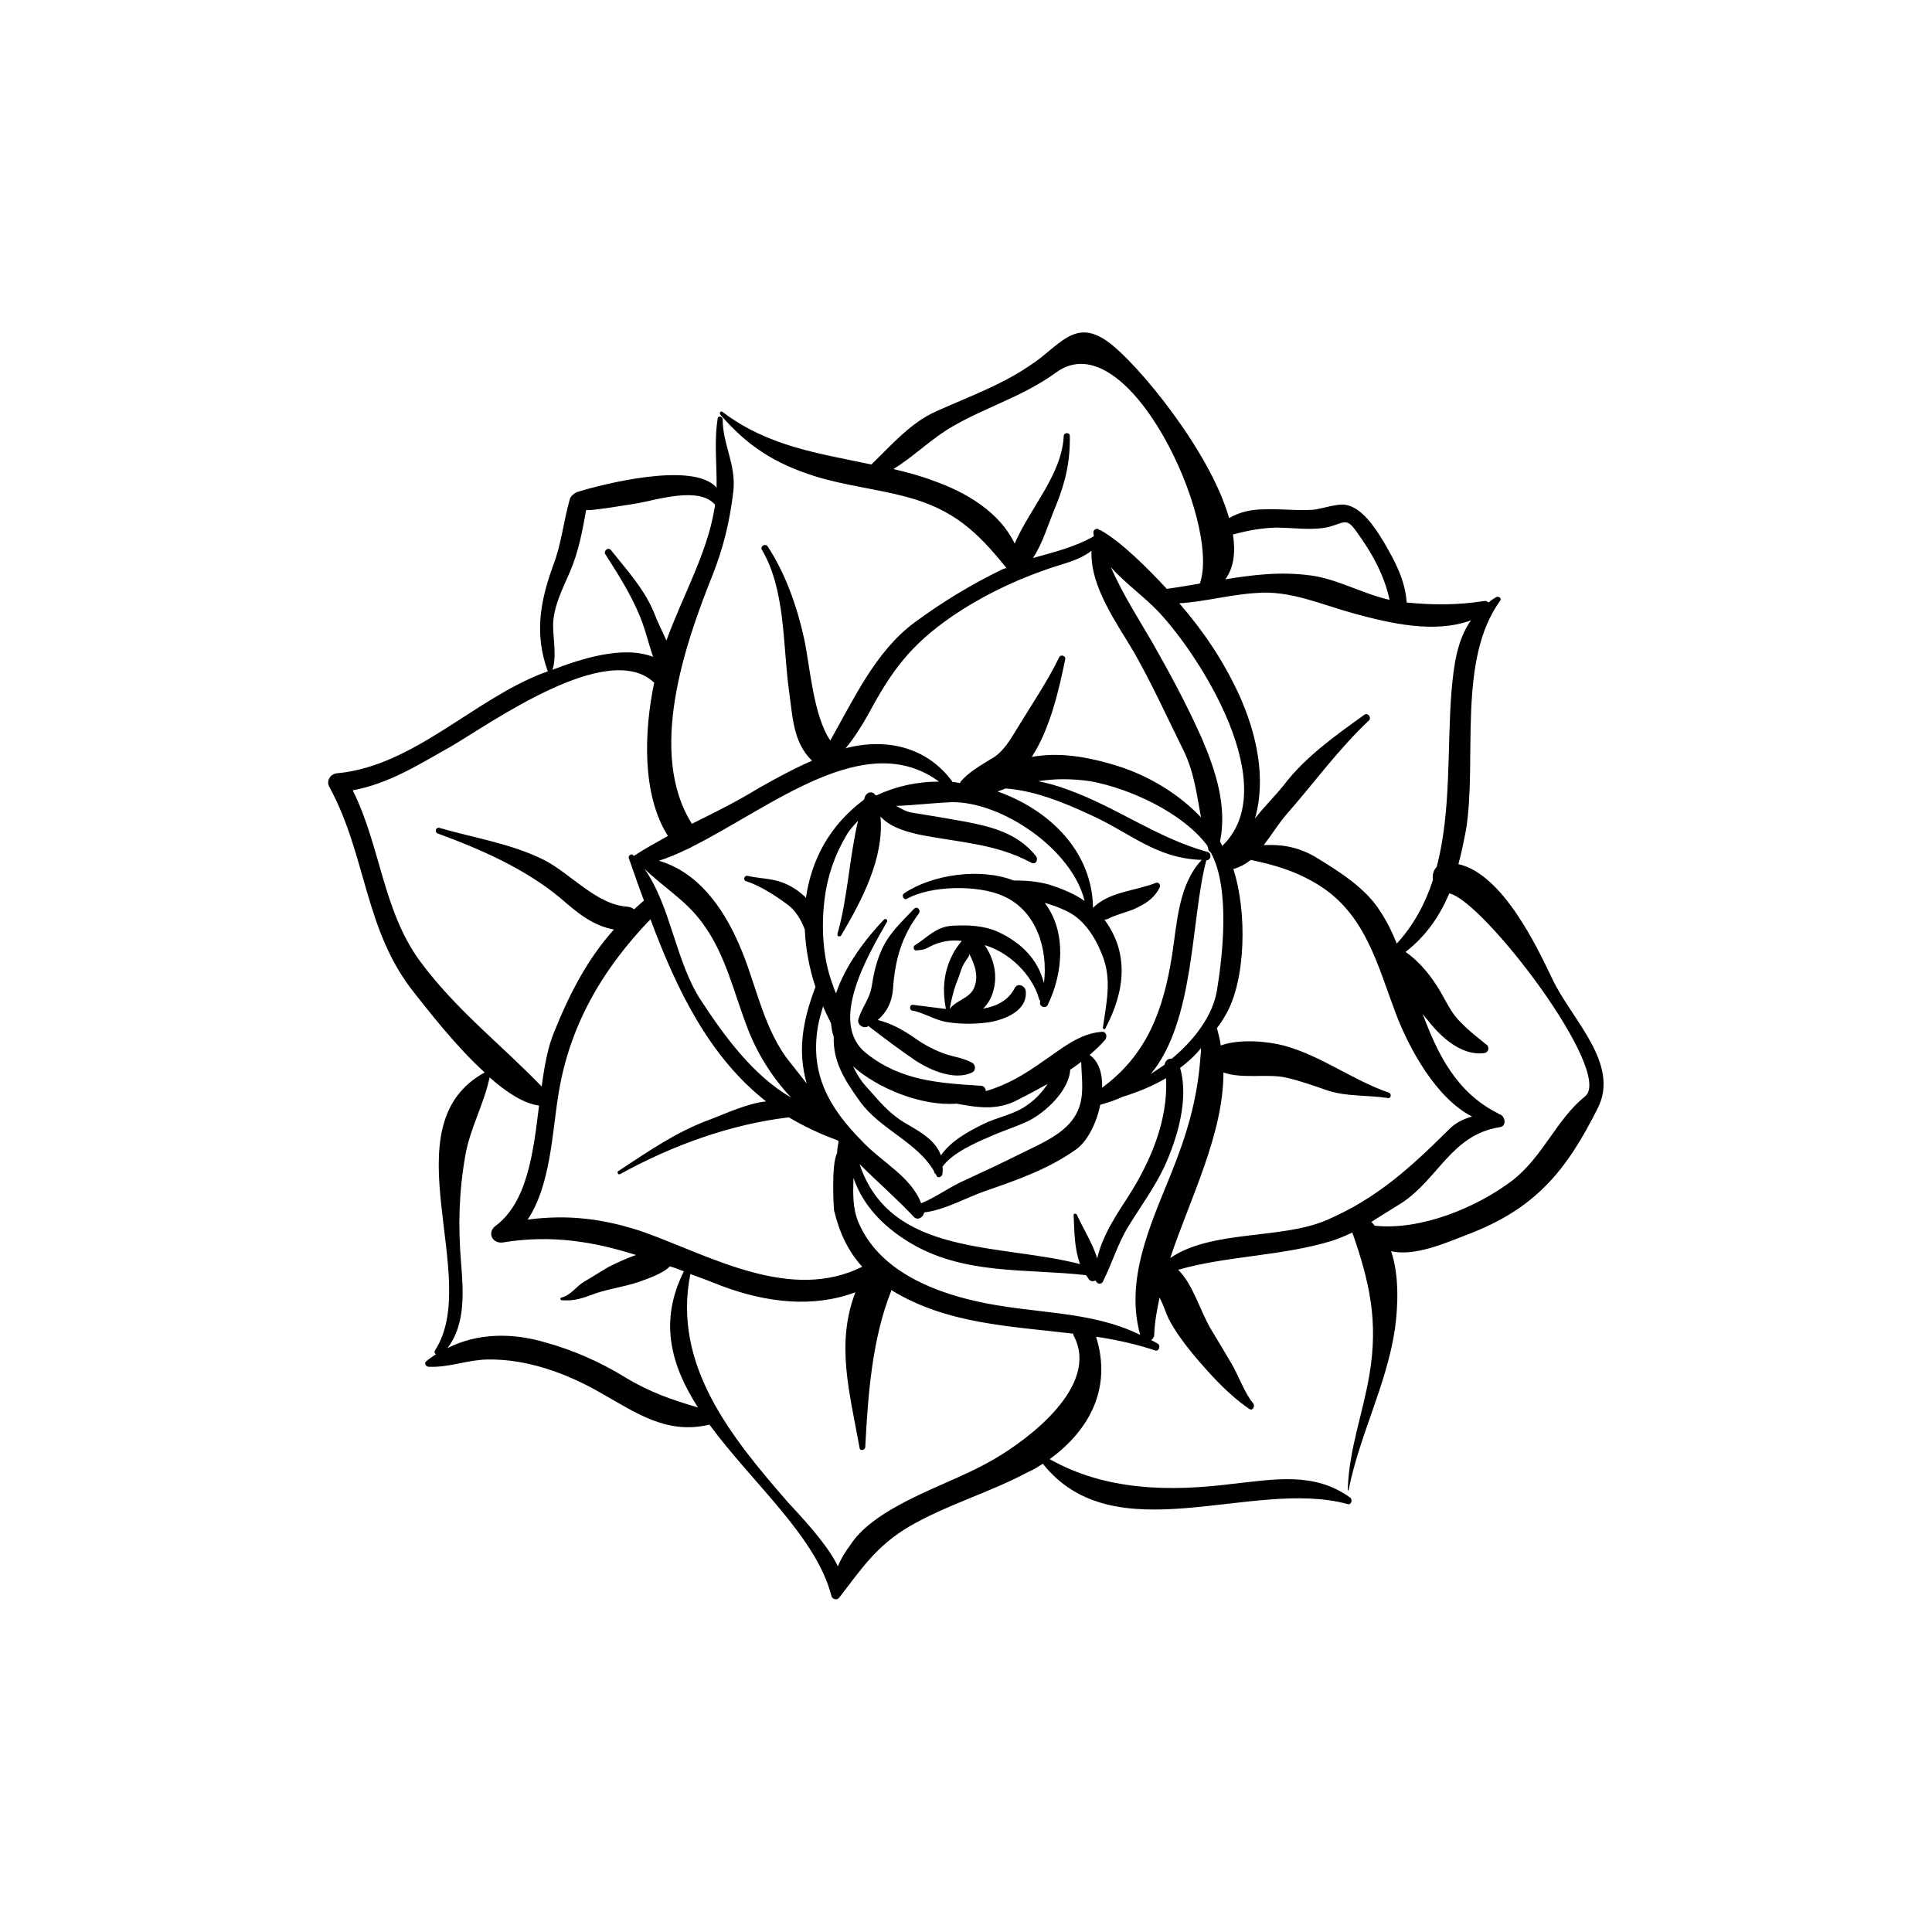 <?xml version="1.0" encoding="UTF-8"?>
<!-- Uploaded to: SVG Repo, www.svgrepo.com, Generator: SVG Repo Mixer Tools -->
<svg fill="#000000" width="800px" height="800px" version="1.1" viewBox="144 144 512 512" xmlns="http://www.w3.org/2000/svg">
 <g>
  <path d="m401.71 425.69c-2.117-1.207-4.434-1.512-6.75-2.215-3.023-1.008-5.945-2.519-8.465-4.332-3.527-2.418-6.348-3.93-9.875-4.836 2.418-2.117 3.727-4.637 4.031-8.16 0.504-7.562 2.215-13.91 6.852-20.055 0.605-0.906-0.402-2.117-1.309-1.211-3.426 3.629-6.953 6.754-8.867 11.59-1.211 2.922-1.816 5.742-2.32 8.969-0.504 3.223-2.617 5.539-3.523 8.664-0.406 1.41 1.309 2.621 2.516 1.914v-0.203c4.234 3.227 8.465 6.449 12.797 9.371 3.93 2.519 10.277 5.238 14.812 3.023 1.109-0.504 0.906-2.016 0.102-2.519z"/>
  <path d="m555.38 403.43c-4.133-8.668-13.203-27.812-24.891-30.43 0.805-2.922 1.41-5.945 2.016-9.07 3.023-18.641-2.418-44.941 9.07-60.758 0.504-0.605-0.504-1.312-1.109-0.91-0.707 0.406-1.41 0.91-2.016 1.414-0.203-0.203-0.605-0.504-1.109-0.406-7.055 1.109-13.504 1.109-20.555 0.402-0.402-6.047-3.223-11.184-6.246-16.324-2.219-3.625-5.644-8.863-9.977-9.57-2.117-0.402-6.852 1.211-8.566 1.312-4.332 0.301-8.766-0.305-13.199-0.102-3.125 0-6.348 0.707-9.07 2.316-5.137-18.035-24.383-41.012-31.738-46.449-9.27-7.055-13.301 1.109-21.262 6.144-7.555 5.141-16.32 8.262-24.582 11.992-6.852 3.023-11.891 8.969-17.23 14.105-13.703-2.922-27.309-4.734-39.398-13.906-0.504-0.402-1.008 0.203-0.605 0.707 7.055 8.16 14.207 12.898 25.09 16.324 7.758 2.418 16.223 3.324 24.184 5.441 12.492 3.324 18.84 9.27 26.5 18.84-0.402 0.203-0.707 0.203-1.109 0.402-8.262 4.031-15.922 8.664-23.277 14.105-10.277 7.656-15.922 20.051-22.27 31.234-4.531-6.746-5.336-19.543-6.949-27.102-1.812-8.262-4.938-17.23-9.672-24.383-0.605-0.805-2.016 0-1.512 0.906 6.246 10.578 5.543 24.988 7.152 37.082 1.008 6.852 1.008 13.906 6.144 18.844-4.836 2.117-9.473 4.637-14.105 7.254-5.742 3.523-11.789 6.547-17.734 9.469-11.789-18.742-1.914-47.457 5.441-65.797 2.922-7.356 4.637-14.508 5.543-22.27 0.805-7.152-2.82-12.391-2.82-19.145 0-0.707-1.109-1.008-1.309-0.301-1.008 6.246-0.203 12.293-0.305 18.438-6.246-7.254-31.234-0.605-36.477 1.008-1.008 0.203-2.215 1.211-2.418 2.016-1.711 6.047-2.215 11.891-4.434 17.633-3.527 9.777-4.938 18.238-1.41 28.012-0.402 0.203-0.703 0.305-1.109 0.406-18.539 7.055-34.461 24.688-54.613 26.602-1.914 0.098-3.121 2.113-2.113 3.727 9.875 18.137 9.168 37.988 22.57 54.613 3.223 4.031 10.578 13.703 18.539 20.957-25.695 14.109-0.703 54.211-13.098 73.559-0.305 0.504-0.203 0.906 0.199 1.105-0.906 0.605-1.812 1.211-2.617 1.914-0.605 0.504 0 1.41 0.605 1.41 5.34 0.301 10.176-1.812 15.617-1.914 10.48-0.203 20.957 3.629 29.926 8.766 9.473 5.34 17.434 11.082 28.617 8.566 0.102 0 0.102-0.102 0.301-0.102 11.387 15.52 28.414 29.828 32.344 45.445 0.203 0.805 1.41 1.211 2.016 0.504 5.844-7.559 9.875-13.805 18.641-18.941 9.875-5.742 21.262-8.969 31.438-14.41 1.41-0.605 2.723-1.41 3.93-2.219 19.043 23.98 55.418 3.828 80.711 10.68 1.008 0.402 1.512-1.109 0.707-1.715-9.473-6.848-19.953-4.832-31.137-3.625-16.727 2.117-33.656 1.816-48.465-6.547 10.68-7.758 16.523-18.945 12.293-32.445 5.34 0.805 10.48 1.914 15.617 3.629 1.008 0.402 1.613-1.211 0.707-1.812-0.508-0.305-1.109-0.609-1.715-0.91 0.402-0.301 0.805-0.805 0.805-1.41 0.102-3.223 0.707-6.551 1.41-9.875 1.008 1.914 1.715 4.133 2.316 5.441 1.816 3.527 4.031 6.449 6.551 9.57 4.434 5.238 9.07 10.48 14.914 14.508 0.906 0.605 1.613-0.707 1.008-1.512-2.316-2.816-3.828-7.25-5.644-10.375-1.812-3.125-3.727-6.246-5.539-9.27-2.723-4.535-4.738-11.891-8.668-15.719 12.898-3.727 27.809-3.629 41.012-7.758 1.812-0.605 3.426-1.309 5.141-2.117 4.531 13 6.949 23.375 4.531 37.684-1.812 10.684-5.441 19.75-5.742 30.531 0 0.102 0.203 0.203 0.203 0.102 2.922-14.711 10.078-27.91 12.293-42.723 0.805-5.844 1.211-14.105-1.008-20.656 6.246 1.512 14.809-2.316 20.051-4.332 18.137-6.852 26.301-16.828 34.66-33.453 6.148-11.891-7.051-23.781-11.988-34.359zm-21.566-95.02c-3.625 5.137-4.531 11.688-5.137 18.641-1.211 14.711 0 31.738-3.93 46.652-0.906 1.008-1.211 2.215-1.008 3.527-2.016 6.144-5.039 11.891-9.574 16.828-1.207-3.023-2.617-5.844-4.332-8.465-3.93-6.348-11.184-10.781-17.43-14.609-4.836-2.719-9.07-3.223-13.504-3.023 2.117-2.719 4.031-5.844 6.047-8.16 7.254-8.266 13.805-17.332 21.863-24.891 0.707-0.805-0.301-2.117-1.211-1.512-7.555 5.441-15.715 11.184-21.359 18.641-2.418 3.023-5.238 5.742-7.656 8.867 3.023-10.578 0.504-22.469-4.332-33.051-4.231-9.07-9.371-16.625-15.719-23.98 6.75-0.402 13.504-2.316 20.355-2.719 8.965-0.809 17.43 3.121 25.992 5.441 9.574 2.617 21.262 5.34 30.934 1.812zm-103.58 170.59c-21.359-5.543-50.281-1.914-58.441-26.5 4.637 4.637 9.773 9.07 14.309 13.906 1.008 1.211 2.621 0.203 2.82-1.109 5.441-0.605 11.387-4.031 16.121-5.644 8.465-2.922 16.828-5.844 24.184-11.082 2.82-2.016 5.34-6.75 6.348-11.789 2.117-0.605 4.231-1.309 5.945-2.117 4.231-1.309 8.062-2.922 11.488-4.938 0.605 10.984-4.031 21.867-9.676 30.832-3.523 5.441-7.152 10.785-8.562 16.93-1.211-4.031-3.731-7.859-5.34-11.488-0.203-0.504-1.008-0.504-0.906 0.102 0.199 4.332 0.199 8.867 1.711 12.898zm-65.191-14.207c1.512 6.246 3.828 10.883 7.457 14.914-18.844 9.367-39.602-2.519-57.535-9.07-10.781-3.727-20.559-4.836-31.137-3.426 6.047-8.969 6.551-23.176 8.062-32.547 2.82-18.641 11.688-33.754 24.484-47.055 6.953 18.641 15.516 36.375 30.633 48.266-5.141 0.602-10.379 3.121-14.914 4.836-8.867 3.223-16.324 8.465-24.184 13.602-0.605 0.301 0 1.211 0.504 0.805 13.703-7.559 29.223-13.199 44.637-15.012 3.93 2.316 8.062 4.332 12.797 6.047 0.102 0 0.301 0.199 0.402 0.402-0.203 0.906-0.402 2.016-0.402 3.023-1.613 2.922-0.906 14.711-0.805 15.215zm-50.281-90.586c5.039 4.938 10.883 8.262 15.316 14.309 6.246 8.363 8.363 18.539 12.09 28.113 2.519 6.547 6.449 12.898 11.488 18.238-10.078-5.844-17.633-16.223-23.781-25.594-6.852-10.277-7.961-24.891-15.113-35.066zm45.949 42.117c0.301-2.016 0.906-3.727 1.41-5.644 0.605 1.512 1.41 3.023 2.117 4.535 0.102 1.211 0.301 2.316 0.707 3.527-0.207 6.449 2.715 11.289 6.949 17.133 5.34 7.453 15.215 10.781 19.648 18.539 0 0.301 0.102 0.504 0.301 0.605 0.102 0.199 0.305 0.301 0.305 0.504 0.402 0.906 1.609 0.301 1.609-0.504 0.102-0.605 0.102-1.211 0-1.812 2.519-3.629 8.969-6.449 12.293-7.863 3.527-1.613 6.953-2.621 10.379-4.231 4.535-2.215 10.883-8.062 11.184-13.602 1.008-0.707 2.016-1.41 2.922-2.117 0.102 4.734 1.008 9.27-1.211 13.602-2.715 5.34-9.266 7.961-14.305 10.48-5.039 2.519-10.176 4.938-15.215 7.254-3.828 1.613-7.656 4.535-11.688 6.148-2.723-7.156-10.48-10.883-15.719-16.527-8.566-8.664-13.703-17.531-11.688-30.027zm6.246-24.484c5.34-9.07 11.387-20.355 10.379-31.438 2.316 2.418 5.238 3.629 10.078 4.734 10.379 2.117 20.254 2.316 29.824 7.457 1.211 0.707 2.016-0.707 1.309-1.715-4.836-6.047-11.586-7.758-18.941-9.168-4.535-0.805-9.172-1.609-13.707-2.316-1.711-0.199-3.023-1.109-4.434-1.812 5.039-0.203 10.078-0.805 14.812-1.008 13.301-0.102 31.84 12.496 35.164 26.199-2.719-1.914-5.941-3.227-9.367-4.336-3.227-0.906-6.348-1.105-9.473-1.105-8.766-3.426-21.562-1.613-29.02 3.426-0.805 0.605 0 1.914 0.805 1.41 6.348-3.527 18.844-3.727 25.492-0.707 8.867 3.93 11.891 14.105 10.781 23.074-1.609-6.246-5.844-10.578-11.988-13.5-3.93-1.812-8.062-1.914-12.293-1.715-4.332 0.305-6.348 2.922-9.875 5.141-0.605 0.301-0.504 1.512 0.402 1.41 2.016-0.203 2.016-0.203 3.727-1.109 2.82-1.41 5.543-1.715 8.262-1.41-1.008 1.211-2.016 2.621-2.519 3.727-2.414 4.84-2.617 9.375-1.711 14.309-3.223-0.402-6.348-0.805-8.766-1.105-0.805-0.102-1.008 1.309-0.199 1.512 3.324 0.605 6.246 2.719 9.672 3.125 3.527 0.504 7.152 0.504 10.68 0 4.332-0.707 10.379-3.125 9.773-8.363-0.199-1.312-2.113-2.219-2.922-0.707-1.609 3.223-4.734 4.836-8.363 5.441 1.211-1.211 2.117-2.621 2.621-4.434 1.309-4.231 0.301-8.766-2.215-12.395 6.551 1.914 12.594 7.859 14.41 14.207 0 0.301 0.203 0.402 0.301 0.504v0.301c-0.402 1.211 1.41 2.016 2.016 0.805 4.031-8.262 5.039-19.348-0.805-27.004 1.812 0.504 3.527 1.109 5.238 1.914 5.039 2.117 8.16 7.152 10.078 12.09 2.516 6.453 1.004 12.5 0.098 19.047 0 0.402 0.402 0.605 0.605 0.301 5.238-9.871 6.445-19.949-0.203-28.914 0.301 0 0.605-0.102 0.906-0.203 2.219-1.109 4.434-1.613 6.551-2.418 3.023-1.309 5.644-2.82 7.152-5.844 0.402-0.707-0.199-1.512-0.906-1.309-5.543 2.215-12.395 2.316-16.727 6.648-0.199-15.012-11.586-25.996-25.289-30.832 0.703-0.305 1.512-0.504 2.113-0.809 7.758 0.605 15.215 3.629 22.168 6.852 10.883 4.836 17.531 11.688 29.824 12.09-6.144 6.453-6.547 16.73-7.856 25.195-2.32 14.809-6.754 26.5-18.543 35.164 0.102-3.629-0.805-6.953-3.324-8.664 1.512-1.309 2.922-2.621 4.133-4.031 0.605-0.906 0.301-2.117-0.805-2.117-6.148 0.402-10.887 4.637-15.723 7.859-4.938 3.527-9.773 6.348-15.113 7.859 0-0.707-0.402-1.309-1.211-1.41-11.184-0.707-21.359-1.309-30.527-8.664-10.078-8.062 0.504-25.895 5.543-34.762 0.301-0.605-0.402-1.008-0.805-0.605-4.539 4.734-10.18 11.988-12.699 19.547-0.305-0.707-0.605-1.41-0.906-2.418-2.621-6.953-3.023-15.113-2.117-22.57 0.707-5.844 2.621-11.586 5.742-16.828 0.906-1.613 2.016-2.723 3.125-3.93-2.316 9.773-2.723 20.355-5.441 29.926-0.203 0.707 0.605 1.008 1.008 0.402zm33.855 4.836c1.512 2.922 2.719 6.148 1.211 9.371-1.312 2.621-4.637 3.023-6.352 5.34 0.504-2.719 1.109-5.34 2.215-7.961 0.609-1.508 0.91-3.121 1.816-4.43 0.305-0.605 1.41-1.715 1.109-2.32zm20.859 34.562c-1.41 2.016-3.023 3.93-5.34 5.543-3.527 2.617-7.961 3.223-11.793 5.137-3.727 1.816-8.562 4.434-11.184 8.266-1.41-3.832-4.938-5.945-8.969-8.266-4.938-2.82-7.555-6.348-11.285-10.477-1.309-1.512-2.215-3.227-3.023-4.836 6.551 5.844 18.137 10.578 27.406 9.875 5.543 1.008 10.68 1.914 16.223-1.008 2.422-1.211 5.242-2.723 7.965-4.234zm30.934-5.039c-1.211 0.809-2.32 1.512-3.629 2.418 11.789-14.207 10.578-41.211 14.711-56.629 1.309 0 1.512-1.914 0.301-2.215-13.398-3.727-23.98-11.789-36.777-16.422-2.922-1.109-5.539-1.816-8.059-2.32 4.332-0.707 8.867-0.707 13.805 0 10.48 1.914 24.184 8.262 30.73 16.727 0.102 0.102 0.203 0.203 0.301 0.504 0.102 0.203 0.203 0.504 0.203 0.805 0.102 0.402 0.402 0.605 0.707 0.906 5.141 9.371 3.125 27.207 1.613 36.477-1.109 6.75-6.047 13.199-11.992 18.137-0.707-0.199-1.715 0.406-1.914 1.613zm15.312-58.039c-0.199-0.402-0.402-0.805-0.602-1.105 1.914-9.371-1.109-18.742-4.836-27.41-3.832-8.664-8.465-17.23-13.102-25.391-3.023-5.238-7.961-12.898-10.98-19.949 3.727 4.231 8.664 7.656 12.594 11.789 11.285 11.988 33.148 46.551 16.926 62.066zm2.824-82.523c3.828-1.008 7.356-1.715 11.488-1.812 4.43 0 9.27 0.805 13.602-0.102 4.633-1.207 4.938-2.719 7.758 1.309 4.031 5.543 7.254 11.387 8.664 17.938-7.152-1.613-13.902-5.543-20.754-6.449-8.062-1.109-15.418-0.199-22.773 1.008 2.316-3.223 2.719-7.254 2.016-11.891zm-79.602-14.309c-3.426-1.309-6.953-2.215-10.379-3.023 4.938-3.023 9.27-7.254 14.309-10.48 9.371-5.742 19.648-8.465 28.816-15.113 18.941-13.906 43.832 39.699 38.09 55.922-2.824 0.508-5.746 1.012-8.77 1.414-4.938-5.34-12.191-12.594-17.531-15.52-0.102-0.098-0.301-0.098-0.504-0.098v-0.203c-0.805-0.301-1.512 0.301-1.41 1.008 0 0.301 0.102 0.402 0.102 0.504s0 0.203-0.102 0.402c0 0.102 0 0.102-0.102 0.102-5.039 2.82-10.578 4.133-15.922 5.644 2.621-3.93 4.031-8.969 5.945-13.504 2.621-6.449 3.93-11.789 3.828-18.844 0-1.008-1.512-1.008-1.613 0-0.5 10.277-8.863 18.945-12.996 28.516-4.027-8.363-12.797-13.602-21.762-16.727zm-16.93 61.77c6.047-11.285 11.082-18.137 21.867-25.594 7.453-5.141 16.02-9.371 24.684-12.395 4.637-1.715 8.766-2.316 12.496-5.141-0.402 9.574 6.852 19.348 11.387 27.105 4.734 8.363 8.664 17.031 12.898 25.594 2.922 5.844 3.625 11.992 4.734 17.938-5.945-6.25-13.805-10.984-22.066-13.605-8.766-2.719-15.922-3.625-22.773-2.418 4.938-7.555 7.254-18.137 8.867-25.895 0.203-0.805-1.109-1.41-1.613-0.504-2.922 6.047-6.852 11.891-10.375 17.633-2.117 3.324-4.133 7.457-7.762 9.371-2.922 1.812-5.844 3.426-8.062 6.047 0 0.203 0 0.203-0.102 0.301-0.605-0.102-1.309-0.301-2.016-0.301v-0.102c-6.551-8.969-17.129-11.688-28.215-8.867-0.094 0.203-0.195 0.203-0.195 0.203 2.418-2.922 4.332-5.945 6.246-9.371zm-48.164 35.973c0.402-0.203 0.805-0.305 1.211-0.605 21.359-10.684 46.047-31.641 65.594-17.332-5.742 0-11.387 1.211-16.523 3.629-0.102 0-0.203 0-0.402-0.102-0.707-1.109-2.219-0.809-2.723 0.504-0.102 0.402-0.199 0.605-0.301 0.805-9.172 6.852-13.906 16.023-15.316 25.996-0.203-0.301-0.402-0.504-0.707-0.703-1.512-1.41-3.625-2.723-5.641-3.426-3.023-1.109-6.047-1.008-9.07-1.715-1.008-0.203-1.309 1.211-0.402 1.41 3.727 1.211 7.758 3.832 10.883 6.148 2.215 1.613 3.629 4.031 4.637 6.648 0.203 5.141 1.211 10.379 2.82 15.215-3.324 8.77-4.836 16.828-2.32 25.594-1.812-2.316-3.727-4.734-5.543-7.055-6.344-8.965-8.059-20.051-12.391-29.824-4.332-9.977-10.984-19.145-21.262-22.168 2.418-0.703 4.938-1.812 7.457-3.019zm-35.469-59.25c0-4.938 2.519-9.773 4.434-14.207 2.316-5.34 3.324-10.883 4.332-16.523-0.098 0.602 12.898-1.613 13.605-1.715 4.734-0.805 16.422-4.637 20.555 0.402 0 0.301-0.102 0.707-0.203 1.211-1.914 11.688-8.461 23.074-12.695 34.762-1.109-2.519-2.418-5.039-3.223-7.254-2.723-6.551-7.156-11.285-11.488-16.727-0.707-0.906-2.117 0.301-1.41 1.207 3.426 5.344 6.852 10.781 9.168 16.527 1.41 3.426 2.215 7.055 3.426 10.578-7.961-3.121-19.043 0.504-26.699 3.426 1.207-3.023 0.199-8.664 0.199-11.688zm-35.367 88.77c-9.773-13.398-10.379-30.43-17.734-45.141 9.574-1.812 17.027-6.551 25.797-11.488 10.48-6.047 41.613-28.617 54.008-17.129h0.102c-2.723 13-3.328 29.727 3.625 40.711-3.023 1.715-6.047 3.324-8.969 5.238h-0.102c-0.098 0-0.098-0.102-0.098-0.102-0.402-0.605-1.41 0-1.211 0.707 1.309 3.727 2.621 7.559 4.031 11.285-0.906 0.703-1.812 1.613-2.617 2.316-0.406-0.402-1.008-0.605-1.715-0.703-8.363-0.504-15.215-8.969-22.367-12.496-8.566-4.231-18.34-5.742-27.41-8.363-1.105-0.402-1.512 1.211-0.402 1.512 11.285 4.133 23.176 9.371 32.445 17.129 4.637 4.031 8.566 7.254 14.105 8.262-6.949 7.762-11.688 16.828-15.816 27.105-1.715 4.031-2.621 9.172-3.328 14.512-10.781-11.188-22.77-20.355-32.344-33.355zm54.512 110.44c-6.75-4.133-13.602-7.156-21.16-9.27-8.867-2.621-18.035-2.519-25.996 1.512 4.836-6.246 4.231-14.914 3.629-22.57-0.809-9.676-0.605-18.645 1.109-28.418 1.211-7.152 4.938-13.602 6.449-20.758 4.434 3.93 9.07 6.953 13.098 7.457-1.512 12.496-3.125 25.695-11.59 31.941-2.215 1.715-0.805 4.738 2.016 4.336 12.898-2.117 24.082-0.203 35.27 3.324-2.519 0.906-5.039 2.016-7.356 3.223-2.117 1.211-4.234 2.621-6.352 3.832-2.117 1.211-3.527 3.629-6.047 4.231-0.5 0.102-0.301 0.703 0.102 0.703 2.82 0.203 4.836-0.301 7.559-1.309 4.031-1.613 8.566-2.117 12.797-3.527 1.512-0.602 6.246-2.016 8.262-4.129 1.211 0.301 2.418 0.805 3.727 1.309-6.75 13.402-3.324 25.09 3.731 36.074-6.852-2.016-12.797-4.031-19.246-7.961zm97.539 21.766c-8.164 4.734-17.23 7.656-25.594 12.391-4.133 2.219-9.574 5.945-12.191 10.078-1.41 1.812-2.621 3.828-3.426 5.844-2.922-6.246-11.184-14.711-13.098-16.828-15.016-17.23-30.836-36.477-26-60.656 2.82 1.008 5.644 2.113 8.465 3.223 11.688 4.332 23.98 5.844 35.266 1.613-5.238 13.703-1.512 26.602 1.109 41.211 0.102 1.008 1.512 0.605 1.512-0.203 0.707-13.805 1.812-28.617 6.852-41.312v-0.301c14.711 9.07 31.641 9.574 48.266 11.586 0 0.203 0 0.402 0.203 0.707 6.75 13.098-11.891 27.207-21.363 32.648zm38.895-33.051c-13.605-6.652-28.516-5.441-43.73-8.969-11.992-2.719-25.695-8.465-30.934-20.859-1.613-3.828-1.414-7.859-1.312-11.789 2.418 7.156 7.66 12.699 14.512 16.93 14.508 8.969 31.137 7.055 47.055 8.867 0.301 0.203 0.504 0.707 0.805 1.109 0.504 0.605 1.211 0.605 1.816 0.301 0.199 0.906 1.512 1.211 1.914 0.305 2.519-5.039 3.93-10.078 6.852-14.812 3.223-5.242 6.75-9.977 9.371-15.52 3.426-7.356 6.648-18.035 4.231-26.301 2.016-1.512 3.828-3.125 5.543-5.238 0 0.906-0.102 1.812-0.203 3.125-0.906 10.984-3.629 19.949-7.758 30.23-5.543 13.703-12.191 28.012-8.16 42.621zm49.473-30.43c-12.09 5.238-30.43 2.519-41.516 10.078 5.543-16.426 14.109-32.953 14.109-49.176 5.039 1.812 11.891 0.203 16.828 1.41 3.523 0.809 7.152 2.117 10.68 3.328 5.141 1.715 10.578 1.211 15.922 2.016 0.906 0.301 1.309-1.008 0.402-1.41-9.676-3.328-17.836-9.777-27.914-12.496-4.231-1.109-11.688-1.812-16.625 0-0.203-1.512-0.605-3.023-1.008-4.637 0.805-1.008 1.512-2.117 2.215-3.324 5.445-9.07 5.848-27.406 2.121-38.793 1.711-0.504 3.223-1.309 4.633-2.418 6.348 1.309 12.191 3.023 18.137 6.75 12.293 7.758 15.418 21.059 20.254 33.855 3.426 9.07 10.578 22.469 20.254 27.406-2.219 0.605-4.434 1.613-6.246 3.527-10.078 9.977-18.945 18.137-32.246 23.883zm68.418-32.75c-7.559 6.047-11.082 15.922-19.246 22.27-9.57 7.254-24.383 13.301-36.477 11.992-0.301-0.402-0.605-0.707-0.906-1.008 2.719-1.715 5.441-3.426 8.062-5.039 9.672-6.348 13.199-18.035 25.895-20.051 2.117-0.203 1.512-3.324-0.301-3.527v-0.102c-11.086-5.543-16.023-15.617-20.055-26.398 0.402 0.504 0.805 1.109 1.309 1.613 3.426 4.434 8.969 9.574 15.012 8.766 1.211-0.203 1.309-1.41 0.805-2.117h-0.102s0-0.102-0.102-0.102c-2.309-1.914-4.527-3.527-6.641-5.742-2.519-2.316-3.832-5.34-5.543-8.262-2.219-3.832-5.441-7.961-9.27-10.582 5.539-4.332 9.066-9.57 11.586-15.516 8.969 1.812 43.832 47.457 35.973 53.805z"/>
 </g>
</svg>